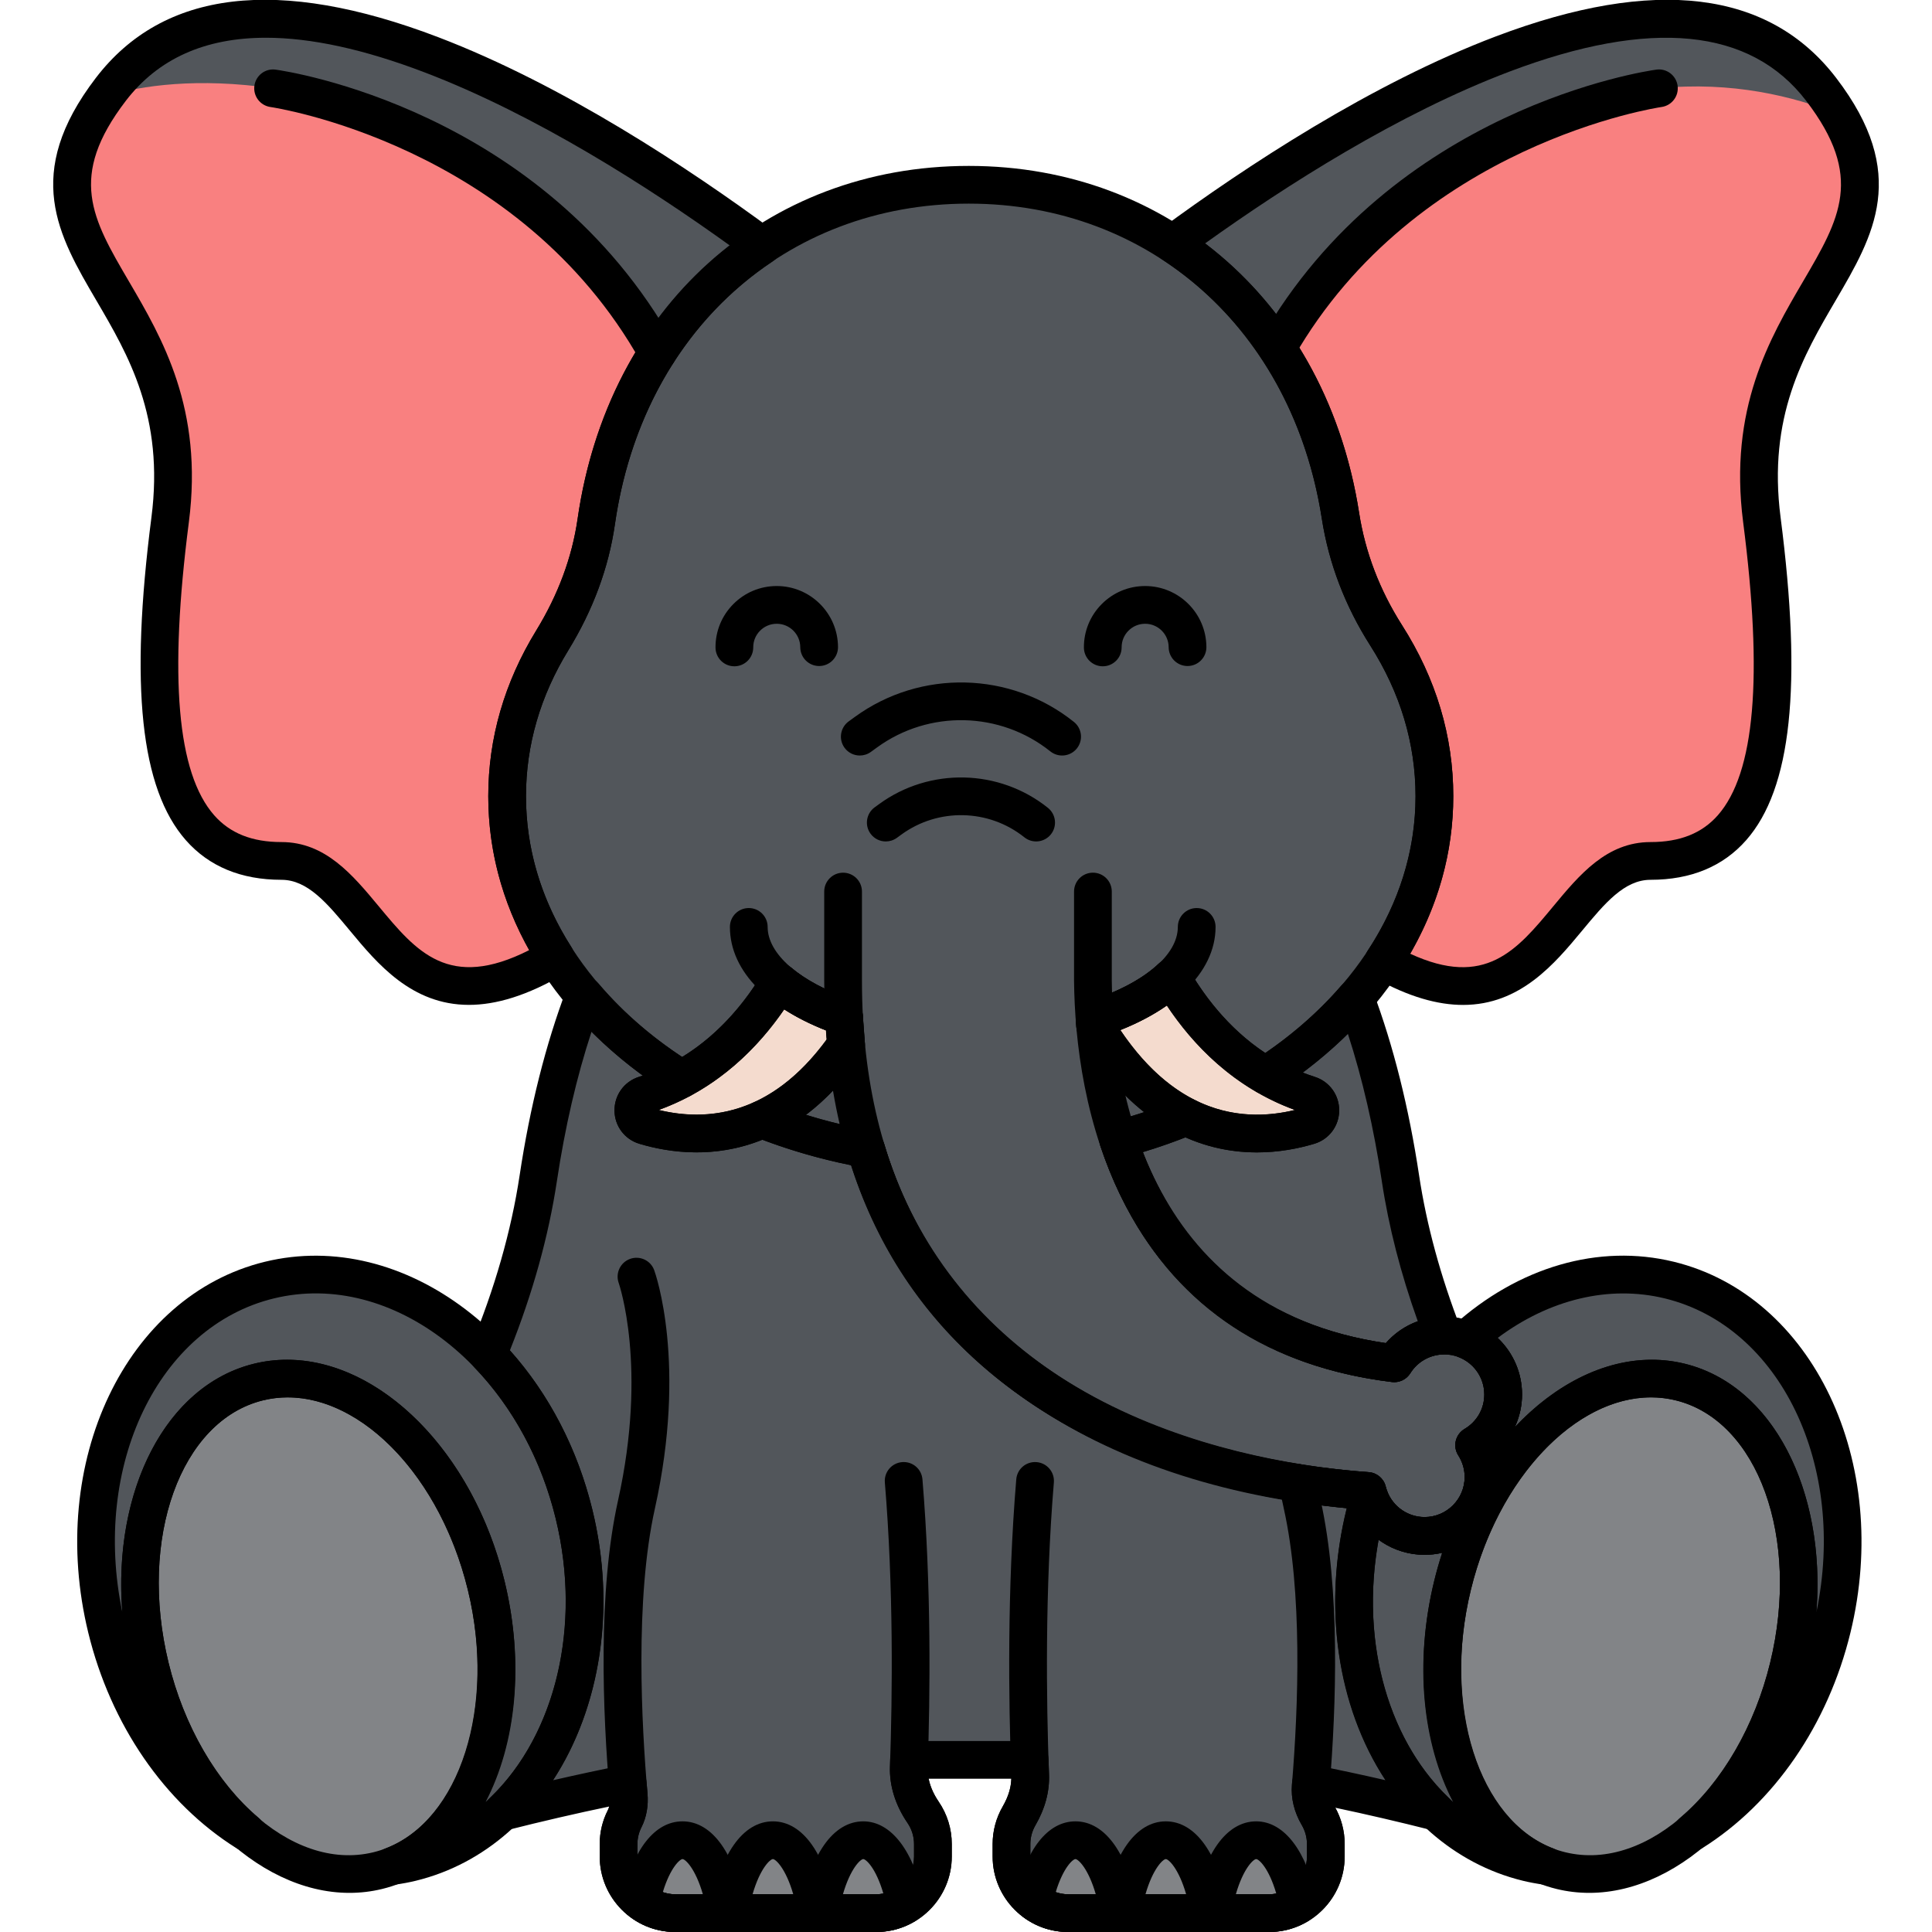 <?xml version="1.0" encoding="UTF-8"?> <svg xmlns="http://www.w3.org/2000/svg" height="512" viewBox="0 0 256 256" width="512"><ellipse cx="214.725" cy="215.494" fill="#828487" rx="33.32" ry="22.908" transform="matrix(.237 -.972 .972 .237 -45.486 373.083)"></ellipse><ellipse cx="42.164" cy="215.494" fill="#828487" rx="22.908" ry="33.32" transform="matrix(.972 -.237 .237 .972 -49.83 16.113)"></ellipse><path d="m221.196 169.619c-9.476-2.309-19.246.931-26.962 7.898 2.894 1.143 4.944 3.959 4.944 7.26 0 2.864-1.546 5.36-3.844 6.719.782 1.216 1.241 2.66 1.241 4.214 0 4.313-3.496 7.809-7.809 7.809-3.374 0-6.237-2.146-7.327-5.143-.221.75-.43 1.507-.617 2.276-5.194 21.308 4.462 41.962 21.567 46.131.833.203 1.67.351 2.506.469-11.013-4.224-16.548-20.272-12.426-37.183 4.358-17.879 17.855-29.944 30.147-26.948s18.724 19.918 14.366 37.797c-2.265 9.292-7 17.006-12.75 21.859 8.61-5.398 15.61-15.04 18.532-27.028 5.193-21.308-4.463-41.961-21.568-46.13z" fill="#52565b"></path><path d="m35.693 169.619c17.105-4.169 35.181 9.725 40.375 31.033s-4.462 41.962-21.567 46.131c-.833.203-1.67.351-2.506.469 11.013-4.224 16.548-20.272 12.426-37.183-4.358-17.879-17.855-29.944-30.147-26.948s-18.724 19.918-14.366 37.797c2.265 9.292 7 17.006 12.75 21.859-8.61-5.398-15.61-15.04-18.532-27.028-5.194-21.308 4.462-41.961 21.567-46.13z" fill="#52565b"></path><path d="m190.284 240.075c-9.162-8.73-13.82-24.708-8.835-41.674-.1-.273-.191-.551-.261-.837-30.226-2.185-57.685-15.922-66.445-45.333-4.837-.873-9.45-2.2-13.775-3.907-5.833 2.665-11.456 2.059-15.533.839-2.006-.6-2.016-3.453-.021-4.089 1.767-.564 3.398-1.276 4.907-2.09-5.006-3.122-9.358-6.851-12.91-11.031-2.421 6.391-4.607 14.339-6.092 24.19-1.285 8.525-3.833 16.478-6.664 23.313 5.255 5.456 9.351 12.739 11.413 21.198 3.787 15.537-.327 30.718-9.462 39.422 4.365-1.103 10.249-2.501 16.574-3.749.042.517.084 1.022.127 1.513.094 1.081-.045 2.183-.536 3.15-.514 1.012-.806 2.152-.806 3.359v1.643c0 4.13 3.379 7.509 7.509 7.509h26.633c4.13 0 7.509-3.379 7.509-7.509v-1.643c0-1.556-.48-3.005-1.299-4.207-1.214-1.781-1.967-3.83-1.893-5.984.011-.316.022-.637.032-.962h15.978c.022.691.046 1.362.07 2.014.071 1.911-.51 3.749-1.469 5.403-.639 1.101-1.006 2.377-1.006 3.736v1.643c0 4.13 3.379 7.509 7.509 7.509h26.633c4.13 0 7.509-3.379 7.509-7.509v-1.643c0-1.376-.375-2.668-1.028-3.781-.694-1.182-1.083-2.509-.97-3.875.01-.122.02-.244.03-.368 6.322 1.248 12.206 2.646 16.572 3.75z" fill="#52565b"></path><path d="m199.178 184.777c0-4.313-3.496-7.809-7.809-7.809-2.794 0-5.238 1.472-6.618 3.678-22.208-2.695-32.187-16.392-36.59-29.657 3.123-.817 6.131-1.828 9.008-3.008-4.095-2.06-8.266-5.779-12.052-12.081l-.067-.851c4.306-1.376 7.829-3.288 10.203-5.54 2.275 3.992 6.252 9.364 12.458 12.99 13.649-8.795 22.357-22.094 22.357-36.993 0-7.656-2.303-14.889-6.392-21.308-3.062-4.808-5.172-10.175-6.053-15.843-4.207-27.051-24.65-43.868-49.25-43.868-24.828 0-45.424 17.183-49.366 44.636-.806 5.611-2.876 10.921-5.821 15.724-3.835 6.256-5.988 13.26-5.988 20.66 0 15.175 9.034 28.692 23.122 37.478 6.362-3.436 10.492-8.737 12.928-12.836 2.162 1.821 5.095 3.393 8.592 4.602l.273 3.683c-3.566 5.123-7.399 8.181-11.146 9.892 4.325 1.706 8.938 3.033 13.775 3.907 11.111 37.306 49.897 44.136 66.445 45.333.833 3.417 3.906 5.956 7.579 5.956 4.313 0 7.809-3.496 7.809-7.809 0-1.554-.459-2.997-1.241-4.214 2.298-1.362 3.844-3.859 3.844-6.722z" fill="#52565b"></path><path d="m185.57 156.142c-1.461-9.694-3.6-17.55-5.975-23.888-3.383 3.916-7.52 7.429-11.873 10.235 1.739 1.016 3.633 1.912 5.738 2.583 1.995.636 1.984 3.489-.021 4.089-4.249 1.272-10.178 1.883-16.273-1.183.001 0 .001.001.002.001-2.876 1.18-5.885 2.191-9.008 3.008 4.404 13.266 14.383 26.962 36.59 29.657 1.332-2.128 3.705-3.624 6.491-3.669-2.424-6.251-4.539-13.319-5.671-20.833z" fill="#52565b"></path><path d="m173.46 145.073c-9.611-3.067-15.295-10.454-18.208-15.565-2.374 2.252-5.897 4.164-10.203 5.54l.067.851c9.422 15.681 21.22 15.389 28.323 13.263 2.005-.601 2.015-3.453.021-4.089z" fill="#f4dbce"></path><path d="m111.84 134.749c-3.497-1.209-6.43-2.782-8.592-4.602-3.013 5.07-8.616 11.984-17.835 14.926-1.995.636-1.984 3.489.021 4.089 6.695 2.004 17.562 2.368 26.678-10.731z" fill="#f4dbce"></path><path d="m67.198 105.504c0-7.399 2.152-14.404 5.988-20.66 2.945-4.803 5.015-10.113 5.821-15.724 2.337-16.278 10.53-28.944 21.988-36.56-20.623-15.218-67.472-45.343-86.313-20.713-16.304 21.314 11.796 26.541 7.864 57.013-3.932 30.473 0 45.218 14.745 45.218 12.353 0 13.672 26.206 36.314 12.751-4.096-6.422-6.407-13.661-6.407-21.325z" fill="#f98080"></path><path d="m14.682 11.847c-.223.292-.435.579-.641.865 4.746-1.377 12.096-2.464 22.144-1.009 0 0 33.95 4.66 50.926 35.055h.012c3.698-5.773 8.408-10.566 13.872-14.198-20.623-15.218-67.472-45.343-86.313-20.713z" fill="#52565b"></path><path d="m241.318 11.847c-18.731-24.486-65.147 5.147-85.953 20.447 11.479 7.459 19.751 19.941 22.257 36.058.881 5.668 2.991 11.036 6.053 15.843 4.088 6.419 6.392 13.652 6.392 21.308 0 7.877-2.454 15.298-6.766 21.852 21.777 12.233 23.222-13.278 35.408-13.278 14.745 0 18.677-14.745 14.745-45.218-3.932-30.471 24.168-35.698 7.864-57.012z" fill="#f98080"></path><path d="m241.318 11.847c-18.731-24.486-65.147 5.147-85.953 20.447 5.436 3.533 10.141 8.204 13.866 13.842l.013-.007c17.089-29.831 50.571-34.427 50.571-34.427 9.661-.966 17.842 1.055 23.725 3.402-.625-1.045-1.358-2.127-2.222-3.257z" fill="#52565b"></path><g fill="#828487"><path d="m148.303 253.5c-.918-5.658-3.167-9.661-5.802-9.661-2.387 0-4.459 3.284-5.511 8.108 1.265.969 2.839 1.553 4.546 1.553z"></path><path d="m154.476 243.839c-2.634 0-4.883 4.004-5.802 9.661h11.603c-.918-5.658-3.167-9.661-5.801-9.661z"></path><path d="m168.169 253.5c1.42 0 2.746-.407 3.882-1.099-1.019-5.068-3.141-8.563-5.601-8.563-2.634 0-4.883 4.004-5.802 9.661h7.521z"></path><path d="m108.586 253.5h7.52c1.42 0 2.746-.407 3.882-1.099-1.019-5.068-3.141-8.563-5.601-8.563-2.634.001-4.883 4.004-5.801 9.662z"></path><path d="m96.24 253.5c-.918-5.658-3.167-9.661-5.802-9.661-2.387 0-4.459 3.284-5.511 8.108 1.265.969 2.839 1.553 4.546 1.553z"></path><path d="m96.611 253.5h11.603c-.918-5.658-3.167-9.661-5.802-9.661s-4.883 4.003-5.801 9.661z"></path></g><path d="m204.897 249.752c-.116 0-.234-.008-.353-.025-1.018-.144-1.917-.313-2.749-.516-18.416-4.489-28.915-26.538-23.403-49.151.198-.809.417-1.602.646-2.387.305-1.037 1.24-1.761 2.319-1.795 1.082-.041 2.061.627 2.43 1.644.761 2.092 2.762 3.498 4.978 3.498 2.928 0 5.31-2.382 5.31-5.31 0-1.014-.292-2.003-.844-2.862-.367-.571-.486-1.267-.33-1.928s.575-1.229 1.16-1.576c1.639-.969 2.617-2.677 2.617-4.567 0-2.19-1.32-4.127-3.363-4.935-.805-.318-1.387-1.029-1.541-1.88s.143-1.721.785-2.301c8.644-7.805 19.3-10.894 29.229-8.471 18.417 4.489 28.916 26.538 23.404 49.151-2.97 12.186-10.126 22.593-19.633 28.554-1.113.697-2.574.416-3.348-.644-.773-1.06-.596-2.538.407-3.385 5.542-4.678 9.892-12.165 11.934-20.54 4.023-16.511-1.597-32.112-12.529-34.777-10.929-2.661-23.102 8.6-27.126 25.112-3.759 15.425 1.026 30.473 10.894 34.256 1.188.456 1.844 1.73 1.524 2.961-.289 1.117-1.294 1.874-2.418 1.874zm-22.233-45.749c-2.534 13.946 1.545 27.261 9.873 34.766-4.032-7.742-5.162-18.358-2.497-29.292.31-1.27.664-2.513 1.06-3.724-.75.174-1.532.266-2.334.266-2.242.001-4.369-.737-6.102-2.016zm36.202-23.831c1.452 0 2.903.169 4.341.52 11.728 2.858 18.746 16.847 17.474 32.938 4.056-19.386-4.741-37.844-20.076-41.582-7.367-1.795-15.29.108-22.151 5.232 2.026 1.904 3.226 4.585 3.226 7.497 0 1.517-.341 2.994-.967 4.335 5.281-5.621 11.724-8.94 18.153-8.94z"></path><path d="m51.991 249.752c-1.123 0-2.129-.757-2.418-1.873-.319-1.231.337-2.506 1.524-2.961 9.868-3.784 14.653-18.832 10.894-34.257-4.024-16.51-16.19-27.772-27.126-25.111-10.933 2.665-16.553 18.266-12.529 34.777 2.042 8.375 6.392 15.862 11.934 20.54 1.003.847 1.181 2.325.407 3.385-.773 1.061-2.234 1.342-3.348.644-9.507-5.961-16.663-16.368-19.633-28.554-5.512-22.613 4.987-44.662 23.404-49.151 18.421-4.488 37.884 10.257 43.396 32.87s-4.987 44.662-23.404 49.151c-.831.203-1.73.372-2.748.516-.118.017-.237.024-.353.024zm-13.968-69.58c12.299 0 24.643 12.142 28.825 29.305 2.665 10.934 1.537 21.548-2.496 29.29 8.875-8 12.925-22.594 9.286-37.523-4.858-19.935-21.613-33.032-37.354-29.196-15.335 3.738-24.132 22.196-20.076 41.582-1.272-16.091 5.746-30.079 17.474-32.938 1.437-.35 2.889-.52 4.341-.52z"></path><path d="m168.169 256h-26.633c-5.519 0-10.009-4.49-10.009-10.009v-1.643c0-1.75.465-3.477 1.345-4.992.721-1.243 1.102-2.473 1.135-3.662h-10.96c.25 1.232.824 2.29 1.334 3.039 1.135 1.663 1.734 3.605 1.734 5.615v1.643c0 5.519-4.49 10.009-10.009 10.009h-26.633c-5.519 0-10.009-4.49-10.009-10.009v-1.643c0-1.572.362-3.083 1.077-4.492.079-.155.139-.318.183-.482-4.343.905-8.872 1.952-13.506 3.124-1.101.278-2.252-.221-2.801-1.215-.549-.995-.358-2.234.464-3.019 8.766-8.353 12.203-22.884 8.758-37.021-1.891-7.758-5.62-14.693-10.785-20.055-.689-.716-.89-1.773-.509-2.691 3.208-7.743 5.396-15.391 6.503-22.729 1.371-9.108 3.466-17.42 6.225-24.704.313-.827 1.04-1.427 1.912-1.578.868-.15 1.758.17 2.331.844 3.407 4.01 7.555 7.552 12.328 10.529.756.471 1.203 1.309 1.176 2.199-.028.891-.527 1.699-1.312 2.122-1.362.736-2.778 1.37-4.221 1.893 3.326.812 7.916 1.133 12.642-1.026.62-.282 1.325-.3 1.957-.052 4.246 1.676 8.722 2.945 13.301 3.772.928.167 1.683.843 1.952 1.747 7.526 25.272 30.937 41.147 64.229 43.553 1.081.078 1.989.845 2.247 1.898.048.195.111.383.18.569.186.503.204 1.054.053 1.569-4.376 14.894-1.173 30.265 8.161 39.16.822.784 1.013 2.024.464 3.019-.549.994-1.698 1.494-2.801 1.215-4.359-1.102-8.626-2.094-12.731-2.961.811 1.47 1.238 3.128 1.238 4.812v1.643c-.001 5.519-4.491 10.009-10.01 10.009zm-47.714-25.305h15.979c1.349 0 2.455 1.07 2.499 2.419l.068 2.005c.085 2.265-.522 4.536-1.804 6.747-.438.755-.67 1.613-.67 2.482v1.643c0 2.762 2.247 5.009 5.009 5.009h26.633c2.762 0 5.009-2.247 5.009-5.009v-1.643c0-.884-.236-1.753-.684-2.514-1.002-1.708-1.453-3.556-1.306-5.346l.028-.36c.057-.711.414-1.364.982-1.795.568-.43 1.296-.597 1.993-.46 3.034.598 6.17 1.27 9.379 2.008-6.384-9.727-8.354-22.984-5.105-36.035-33.508-3.127-57.277-19.564-65.665-45.442-4.037-.812-7.989-1.947-11.785-3.382-6.339 2.552-12.318 1.726-16.298.534-1.951-.584-3.275-2.349-3.294-4.393-.019-2.053 1.279-3.851 3.229-4.473.174-.056.348-.113.521-.172-2.446-1.792-4.715-3.737-6.789-5.82-1.972 5.992-3.513 12.638-4.594 19.816-1.095 7.266-3.187 14.796-6.222 22.408 5.199 5.813 8.965 13.087 10.927 21.139 3.144 12.897 1.083 26.175-5.207 35.827 3.219-.741 6.364-1.415 9.407-2.015.696-.138 1.423.028 1.991.458s.927 1.082.984 1.792l.125 1.497c.143 1.639-.134 3.194-.798 4.501-.354.7-.535 1.449-.535 2.228v1.643c0 2.762 2.247 5.009 5.009 5.009h26.634c2.762 0 5.009-2.247 5.009-5.009v-1.643c0-1-.299-1.968-.865-2.799-1.608-2.36-2.413-4.946-2.325-7.478l.031-.959c.046-1.348 1.151-2.418 2.5-2.418z"></path><path d="m116.106 256h-26.633c-5.519 0-10.009-4.49-10.009-10.009v-1.643c0-1.574.363-3.086 1.079-4.494.303-.597.316-1.304.274-1.792-.985-11.264-1.598-27.217 1.077-39.25 3.933-17.695.127-28.698.088-28.807-.462-1.298.211-2.729 1.507-3.196 1.293-.465 2.724.199 3.195 1.494.18.496 4.365 12.36.091 31.594-2.67 12.013-1.759 28.796-.978 37.731.142 1.632-.134 3.184-.797 4.491-.356.701-.537 1.451-.537 2.229v1.643c0 2.762 2.247 5.009 5.009 5.009h26.634c2.762 0 5.009-2.247 5.009-5.009v-1.643c0-1.005-.302-1.977-.872-2.809-1.604-2.341-2.406-4.926-2.317-7.475.329-9.497.479-23.734-.68-37.627-.115-1.375.907-2.584 2.283-2.699 1.394-.113 2.585.908 2.699 2.284 1.179 14.136 1.028 28.584.693 38.215-.063 1.861.751 3.461 1.446 4.475 1.143 1.669 1.747 3.618 1.747 5.636v1.643c.001 5.519-4.489 10.009-10.008 10.009z"></path><path d="m168.169 256h-26.633c-5.519 0-10.009-4.49-10.009-10.009v-1.643c0-1.75.465-3.475 1.344-4.99.801-1.38 1.182-2.744 1.133-4.055-.369-9.902-.555-24.755.656-39.28.114-1.375 1.305-2.397 2.699-2.284 1.376.115 2.398 1.323 2.283 2.699-1.189 14.277-1.006 28.914-.643 38.679.085 2.271-.522 4.542-1.805 6.751-.437.753-.668 1.611-.668 2.481v1.643c0 2.762 2.247 5.009 5.009 5.009h26.633c2.762 0 5.009-2.247 5.009-5.009v-1.643c0-.883-.236-1.753-.684-2.515-1.001-1.704-1.452-3.552-1.305-5.346.87-10.569 1.39-25.496-1.076-36.591-.223-1.005-.423-1.988-.601-2.95-.252-1.358.646-2.662 2.003-2.914 1.356-.249 2.662.646 2.913 2.003.168.906.356 1.832.565 2.777 2.603 11.705 2.077 27.171 1.178 38.084-.079.961.302 1.838.634 2.404.898 1.53 1.372 3.275 1.372 5.047v1.643c.002 5.519-4.488 10.009-10.007 10.009z"></path><path d="m188.766 206.02c-4.13 0-7.773-2.431-9.404-6.095-9.801-.865-26.829-3.744-41.545-13.197-18.98-12.192-28.604-31.301-28.604-56.795v-11.796c0-1.381 1.119-2.5 2.5-2.5s2.5 1.119 2.5 2.5v11.796c0 54.407 46.964 63.677 67.155 65.137 1.083.079 1.991.847 2.248 1.901.581 2.384 2.699 4.049 5.15 4.049 2.928 0 5.31-2.382 5.31-5.31 0-1.014-.292-2.003-.844-2.862-.367-.571-.486-1.267-.33-1.928s.575-1.229 1.16-1.576c1.639-.969 2.617-2.677 2.617-4.567 0-2.928-2.382-5.31-5.31-5.31-1.836 0-3.519.936-4.499 2.503-.515.823-1.467 1.272-2.42 1.156-16.27-1.974-28.106-9.758-35.183-23.135-5.594-10.575-6.867-22.168-6.95-30.033v-11.823c0-1.381 1.119-2.5 2.5-2.5s2.5 1.119 2.5 2.5v11.796c.137 12.936 3.984 43.267 36.313 48.04 1.941-2.219 4.732-3.504 7.738-3.504 5.685 0 10.31 4.625 10.31 10.31 0 2.834-1.19 5.533-3.209 7.459.399 1.109.605 2.282.605 3.474.001 5.685-4.624 10.31-10.308 10.31z"></path><path d="m145.048 137.547c-1.059 0-2.041-.677-2.381-1.74-.42-1.315.306-2.722 1.621-3.142 7.267-2.322 11.781-6.094 11.781-9.844 0-1.381 1.119-2.5 2.5-2.5s2.5 1.119 2.5 2.5c0 6.093-5.704 11.554-15.26 14.607-.252.081-.509.119-.761.119z"></path><path d="m111.84 137.249c-.271 0-.546-.044-.816-.138-9.092-3.143-14.307-8.352-14.307-14.29 0-1.381 1.119-2.5 2.5-2.5s2.5 1.119 2.5 2.5c0 3.567 4.191 7.232 10.939 9.564 1.306.451 1.997 1.875 1.547 3.18-.358 1.035-1.327 1.684-2.363 1.684z"></path><path d="m188.766 206.02c-4.13 0-7.772-2.431-9.404-6.095-17.407-1.532-54.805-9.115-66.562-45.52-4.381-.882-8.662-2.143-12.751-3.755-.933-.368-1.555-1.258-1.581-2.26s.549-1.923 1.46-2.34c3.522-1.609 6.757-4.41 9.626-8.334l-.088-1.178c-2.072-.813-3.927-1.749-5.548-2.799-2.636 3.84-6.663 8.339-12.409 11.443-.79.427-1.748.397-2.512-.079-15.442-9.631-24.299-24.064-24.299-39.599 0-7.697 2.139-15.087 6.357-21.966 2.907-4.744 4.75-9.714 5.477-14.773 4.018-27.981 24.85-46.781 51.84-46.781 26.658 0 47.442 18.479 51.721 45.984.812 5.223 2.728 10.231 5.691 14.884 4.501 7.068 6.783 14.689 6.783 22.652 0 15.22-8.566 29.469-23.503 39.094-.793.51-1.804.532-2.615.057-5.483-3.203-9.316-7.636-11.836-11.423-1.756 1.228-3.832 2.324-6.164 3.252 2.912 4.327 6.217 7.438 9.842 9.261.875.44 1.413 1.351 1.375 2.329-.037.979-.644 1.846-1.549 2.217-2.179.894-4.422 1.688-6.698 2.375 5.608 14.483 16.43 22.986 32.212 25.305 1.941-2.219 4.732-3.505 7.738-3.505 5.685 0 10.31 4.625 10.31 10.31 0 2.834-1.19 5.533-3.209 7.459.399 1.109.605 2.282.605 3.474 0 5.686-4.625 10.311-10.309 10.311zm-81.976-58.299c2.739.849 5.548 1.534 8.396 2.049.928.167 1.683.843 1.951 1.746 10.69 35.891 48.479 42.415 64.229 43.553 1.082.079 1.991.847 2.248 1.901.581 2.384 2.699 4.049 5.15 4.049 2.928 0 5.31-2.382 5.31-5.31 0-1.014-.292-2.003-.844-2.862-.367-.571-.486-1.267-.33-1.928s.575-1.229 1.16-1.576c1.639-.969 2.617-2.677 2.617-4.567 0-2.928-2.382-5.31-5.31-5.31-1.836 0-3.519.936-4.499 2.503-.515.823-1.467 1.272-2.42 1.156-19.26-2.337-32.629-13.178-38.663-31.352-.218-.656-.154-1.373.176-1.98s.896-1.051 1.564-1.226c1.371-.359 2.734-.761 4.081-1.203-3.192-2.527-6.085-5.934-8.636-10.18-.2-.333-.319-.707-.35-1.093l-.066-.852c-.091-1.156.627-2.223 1.731-2.576 3.945-1.261 7.142-2.98 9.244-4.973.558-.529 1.328-.772 2.086-.659.76.113 1.426.568 1.806 1.236 1.914 3.358 5.2 7.916 10.242 11.256 12.669-8.654 19.901-20.978 19.901-34.021 0-6.997-2.019-13.714-6-19.966-3.338-5.239-5.496-10.892-6.416-16.802-3.884-24.974-22.683-41.752-46.779-41.752-24.397 0-43.242 17.076-46.891 42.492-.824 5.737-2.897 11.347-6.163 16.675-3.729 6.082-5.62 12.593-5.62 19.353 0 13.354 7.521 25.875 20.692 34.554 5.237-3.21 8.689-7.792 10.708-11.189.375-.631 1.009-1.065 1.732-1.188.725-.122 1.466.08 2.027.552 1.919 1.616 4.615 3.052 7.798 4.152.943.326 1.603 1.182 1.677 2.178l.273 3.683c.042.572-.113 1.142-.441 1.613-2.229 3.211-4.697 5.84-7.371 7.864z"></path><path d="m169.243 48.63c-.422 0-.849-.107-1.24-.331-1.198-.687-1.613-2.214-.927-3.412 17.498-30.547 50.982-35.466 52.399-35.661 1.361-.195 2.629.769 2.816 2.137.188 1.367-.768 2.627-2.134 2.816-.323.045-32.495 4.829-48.744 33.193-.461.807-1.304 1.258-2.17 1.258z"></path><path d="m87.112 49.259c-.876 0-1.727-.462-2.185-1.282-16.14-28.899-48.757-33.752-49.085-33.797-1.366-.19-2.321-1.452-2.133-2.819.19-1.367 1.45-2.328 2.815-2.134 1.437.197 35.385 5.187 52.769 36.312.673 1.206.242 2.729-.964 3.402-.386.215-.804.318-1.217.318z"></path><path d="m193.859 133.158c-3.297 0-7.166-1.028-11.783-3.622-.604-.34-1.041-.915-1.205-1.589-.163-.674-.04-1.386.341-1.965 4.218-6.409 6.355-13.298 6.355-20.478 0-6.997-2.019-13.714-6-19.966-3.338-5.239-5.496-10.892-6.416-16.802-2.298-14.78-9.809-26.978-21.148-34.346-.688-.447-1.113-1.204-1.137-2.024s.356-1.6 1.018-2.086c11.101-8.163 27.806-19.208 44.352-25.468 21.02-7.953 36.185-6.098 45.067 5.516 9.74 12.732 4.971 20.876-.078 29.498-4.224 7.212-9.011 15.386-7.291 28.714 2.887 22.373 1.439 35.968-4.555 42.786-3.064 3.485-7.327 5.252-12.67 5.252-3.479 0-6.069 3.121-9.068 6.735-3.619 4.36-8.17 9.844-15.782 9.845zm-7.011-6.788c9.944 4.6 14.14-.458 18.945-6.25 3.484-4.2 7.088-8.542 12.916-8.542 3.896 0 6.812-1.163 8.915-3.554 4.907-5.581 6.003-18.287 3.351-38.844-1.938-15.022 3.536-24.37 7.936-31.881 4.891-8.351 8.121-13.868.422-23.933-7.385-9.653-20.616-10.957-39.328-3.877-14.683 5.555-29.598 15.079-40.338 22.773 10.904 8.261 18.109 20.804 20.427 35.707.812 5.223 2.728 10.231 5.691 14.884 4.501 7.068 6.783 14.689 6.783 22.652-.001 7.292-1.922 14.298-5.72 20.865z"></path><path d="m62.134 133.151c-7.605 0-12.146-5.471-15.773-9.84-2.999-3.613-5.59-6.733-9.069-6.733-5.343 0-9.605-1.767-12.67-5.252-5.994-6.817-7.441-20.413-4.555-42.786 1.72-13.329-3.067-21.503-7.291-28.714-5.05-8.622-9.819-16.766-.079-29.498 8.926-11.669 24.191-13.488 45.365-5.403 16.6 6.338 33.316 17.433 44.417 25.624.656.484 1.035 1.258 1.015 2.073s-.437 1.569-1.115 2.021c-11.332 7.532-18.754 19.903-20.897 34.833-.824 5.737-2.897 11.347-6.163 16.675-3.729 6.082-5.62 12.593-5.62 19.353 0 7 2.023 13.723 6.014 19.98.364.57.481 1.264.325 1.922-.157.659-.573 1.225-1.155 1.571-5.048 3-9.228 4.174-12.749 4.174zm-26.898-128.15c-8.092 0-14.305 2.79-18.569 8.365-7.699 10.065-4.468 15.582.423 23.933 4.399 7.511 9.874 16.859 7.936 31.881-2.652 20.558-1.557 33.264 3.351 38.844 2.103 2.391 5.019 3.554 8.915 3.554 5.827 0 9.431 4.341 12.916 8.539 4.954 5.967 9.272 11.175 19.923 5.775-3.605-6.422-5.432-13.269-5.432-20.388 0-7.697 2.139-15.087 6.357-21.966 2.907-4.744 4.75-9.714 5.477-14.773 2.163-15.069 9.288-27.795 20.196-36.22-10.746-7.729-25.696-17.317-40.45-22.949-8.025-3.064-15.05-4.595-21.043-4.595z"></path><path d="m117.371 111.496c-.772 0-1.534-.357-2.023-1.03-.812-1.117-.565-2.68.551-3.492l.61-.444c6.694-4.868 15.883-4.658 22.346.514 1.078.863 1.253 2.436.391 3.514-.864 1.077-2.437 1.252-3.514.39-4.71-3.768-11.404-3.922-16.281-.374l-.61.444c-.445.322-.96.478-1.47.478z"></path><path d="m113.927 100.11c-.772 0-1.535-.357-2.024-1.03-.812-1.117-.564-2.68.553-3.492l.82-.597c8.695-6.324 20.63-6.047 29.023.667 1.078.862 1.253 2.436.391 3.514-.863 1.078-2.436 1.252-3.514.391-6.644-5.313-16.084-5.529-22.959-.527l-.822.597c-.444.322-.958.477-1.468.477z"></path><path d="m97.308 88.287c-1.377 0-2.495-1.113-2.5-2.491-.008-2.168.83-4.209 2.358-5.748s3.563-2.389 5.732-2.396h.025c4.463 0 8.102 3.624 8.117 8.09.005 1.381-1.11 2.504-2.491 2.509-.003 0-.006 0-.009 0-1.377 0-2.495-1.113-2.5-2.491-.006-1.715-1.403-3.107-3.117-3.107-.003 0-.006 0-.01 0-.832.003-1.614.33-2.201.92s-.908 1.374-.905 2.206c.005 1.381-1.11 2.504-2.491 2.509-.003-.001-.005-.001-.008-.001z"></path><path d="m146.122 88.287c-1.377 0-2.495-1.113-2.5-2.491-.008-2.168.83-4.209 2.358-5.748s3.563-2.389 5.732-2.396h.025c4.463 0 8.102 3.624 8.117 8.09.005 1.381-1.11 2.504-2.491 2.509-.003 0-.006 0-.009 0-1.377 0-2.495-1.113-2.5-2.491-.006-1.715-1.403-3.107-3.117-3.107-.003 0-.006 0-.01 0-.832.003-1.614.33-2.201.92s-.908 1.374-.905 2.206c.005 1.381-1.11 2.504-2.491 2.509-.002-.001-.005-.001-.008-.001z"></path><path d="m148.303 256h-6.767c-2.203 0-4.301-.715-6.066-2.069-.77-.589-1.129-1.57-.922-2.517 1.396-6.403 4.295-10.076 7.953-10.076 3.983 0 7.074 4.396 8.27 11.761.117.724-.089 1.462-.563 2.021-.477.558-1.172.88-1.905.88zm-8.414-5.284c.526.188 1.08.284 1.647.284h3.66c-.991-3.436-2.336-4.662-2.695-4.662-.328 0-1.611 1.092-2.612 4.378z"></path><path d="m160.277 256h-11.603c-.733 0-1.429-.322-1.904-.88-.475-.559-.681-1.297-.563-2.021 1.195-7.365 4.286-11.761 8.269-11.761s7.074 4.396 8.27 11.761c.117.724-.089 1.462-.563 2.021-.477.558-1.172.88-1.906.88zm-8.496-5h5.39c-.991-3.436-2.336-4.662-2.695-4.662s-1.705 1.226-2.695 4.662z"></path><path d="m168.169 256h-7.521c-.733 0-1.43-.322-1.904-.88-.475-.559-.681-1.297-.563-2.021 1.196-7.364 4.288-11.761 8.27-11.761 3.711 0 6.722 3.952 8.052 10.57.207 1.031-.253 2.081-1.15 2.628-1.574.958-3.366 1.464-5.184 1.464zm-4.414-5h4.414c.317 0 .635-.032.946-.094-1.002-3.427-2.32-4.568-2.665-4.568-.359 0-1.703 1.225-2.695 4.662z"></path><path d="m116.106 256h-7.521c-.733 0-1.429-.322-1.904-.88-.475-.559-.681-1.297-.563-2.021 1.195-7.365 4.286-11.761 8.27-11.761 3.71 0 6.72 3.951 8.052 10.57.207 1.031-.253 2.081-1.15 2.628-1.573.958-3.365 1.464-5.184 1.464zm-4.414-5h4.414c.317 0 .635-.032.946-.093-1.003-3.427-2.321-4.568-2.665-4.568-.359-.001-1.703 1.225-2.695 4.661z"></path><path d="m96.24 256h-6.768c-2.201 0-4.299-.715-6.065-2.068-.771-.589-1.13-1.57-.923-2.518 1.396-6.403 4.295-10.076 7.954-10.076 3.983 0 7.074 4.396 8.27 11.761.117.724-.089 1.462-.563 2.021-.476.558-1.171.88-1.905.88zm-8.415-5.284c.526.188 1.081.284 1.647.284h3.661c-.991-3.436-2.336-4.662-2.695-4.662-.328 0-1.612 1.091-2.613 4.378z"></path><path d="m108.215 256h-11.604c-.733 0-1.429-.322-1.904-.88-.475-.559-.681-1.297-.563-2.021 1.195-7.365 4.286-11.761 8.27-11.761 3.981 0 7.073 4.396 8.27 11.761.117.724-.089 1.462-.563 2.021-.476.558-1.173.88-1.906.88zm-8.497-5h5.391c-.992-3.437-2.336-4.662-2.695-4.662s-1.705 1.226-2.696 4.662z"></path><path d="m184.752 183.145c-.101 0-.201-.006-.302-.018-19.26-2.337-32.629-13.178-38.663-31.352-.218-.656-.154-1.373.176-1.98s.896-1.051 1.564-1.226c2.931-.767 5.826-1.731 8.606-2.867.662-.3 1.448-.31 2.15.041.003.001.006.002.009.004 4.941 2.486 9.788 2.186 13.295 1.328-1.734-.631-3.421-1.43-5.127-2.427-.751-.438-1.22-1.235-1.238-2.104-.02-.869.414-1.685 1.145-2.156 4.278-2.758 8.198-6.136 11.336-9.769.577-.668 1.459-.983 2.332-.827.868.155 1.591.757 1.9 1.583 2.698 7.2 4.753 15.407 6.106 24.393.988 6.555 2.849 13.386 5.531 20.302.296.762.199 1.621-.257 2.3-.457.678-1.216 1.09-2.034 1.104-1.804.029-3.453.962-4.412 2.495-.459.738-1.264 1.176-2.117 1.176zm-33.333-30.478c5.608 14.483 16.431 22.986 32.214 25.306 1.153-1.315 2.61-2.304 4.235-2.889-2.26-6.307-3.862-12.541-4.77-18.569-1.066-7.073-2.577-13.626-4.502-19.542-1.844 1.82-3.852 3.549-5.975 5.146.528.21 1.061.401 1.599.573 1.949.622 3.247 2.419 3.229 4.472-.019 2.044-1.343 3.809-3.294 4.393-4.194 1.256-10.476 2.077-17.069-.851-1.853.727-3.748 1.383-5.667 1.961z"></path><path d="m210.585 250.815c-1.453 0-2.904-.169-4.342-.52-13.611-3.317-20.88-21.628-16.203-40.818 4.678-19.189 19.566-32.101 33.167-28.785 13.611 3.317 20.88 21.628 16.203 40.818-4.182 17.162-16.527 29.305-28.825 29.305zm8.175-65.655c-9.992 0-20.235 10.619-23.862 25.501-4.023 16.511 1.597 32.112 12.529 34.777 10.925 2.66 23.103-8.6 27.126-25.111s-1.597-32.112-12.529-34.777c-1.079-.263-2.17-.39-3.264-.39z"></path><path d="m46.304 250.815c-12.299 0-24.643-12.142-28.825-29.305-4.677-19.189 2.592-37.5 16.203-40.818 13.613-3.32 28.49 9.595 33.167 28.785 4.677 19.189-2.592 37.5-16.203 40.818-1.438.351-2.89.52-4.342.52zm-8.175-65.655c-1.094 0-2.185.127-3.264.39-10.933 2.665-16.553 18.266-12.529 34.777 4.024 16.51 16.19 27.771 27.126 25.111 10.933-2.665 16.553-18.266 12.529-34.777-3.627-14.881-13.871-25.501-23.862-25.501z"></path><path d="m166.541 152.7c-7.139 0-16.118-3.113-23.568-15.514-.2-.333-.319-.707-.35-1.093l-.066-.852c-.091-1.156.627-2.223 1.731-2.576 3.945-1.261 7.142-2.98 9.244-4.973.558-.529 1.328-.772 2.086-.659.76.113 1.426.568 1.806 1.235 2.879 5.052 8.129 11.656 16.796 14.421 1.95.622 3.248 2.42 3.229 4.473-.019 2.044-1.343 3.809-3.294 4.393-2.074.623-4.69 1.145-7.614 1.145zm-18.092-16.215c7.635 11.349 16.535 12.219 23.138 10.591-8.175-2.948-13.585-8.719-16.977-13.841-1.756 1.227-3.831 2.323-6.161 3.25zm24.251 10.97h.01z"></path><path d="m92.299 152.692c-2.938 0-5.546-.526-7.581-1.136-1.951-.584-3.275-2.349-3.294-4.393-.019-2.053 1.279-3.851 3.229-4.473 8.396-2.68 13.578-8.995 16.445-13.821.375-.631 1.009-1.066 1.732-1.188.725-.122 1.466.08 2.027.552 1.919 1.616 4.615 3.052 7.798 4.152.943.326 1.603 1.182 1.677 2.178l.273 3.683c.042.572-.113 1.142-.441 1.613-7.102 10.204-15.303 12.833-21.865 12.833zm-5.013-5.616c6.252 1.538 14.79.873 22.268-9.361l-.088-1.178c-2.071-.813-3.925-1.749-5.547-2.798-3.359 4.91-8.685 10.469-16.633 13.337z"></path></svg> 